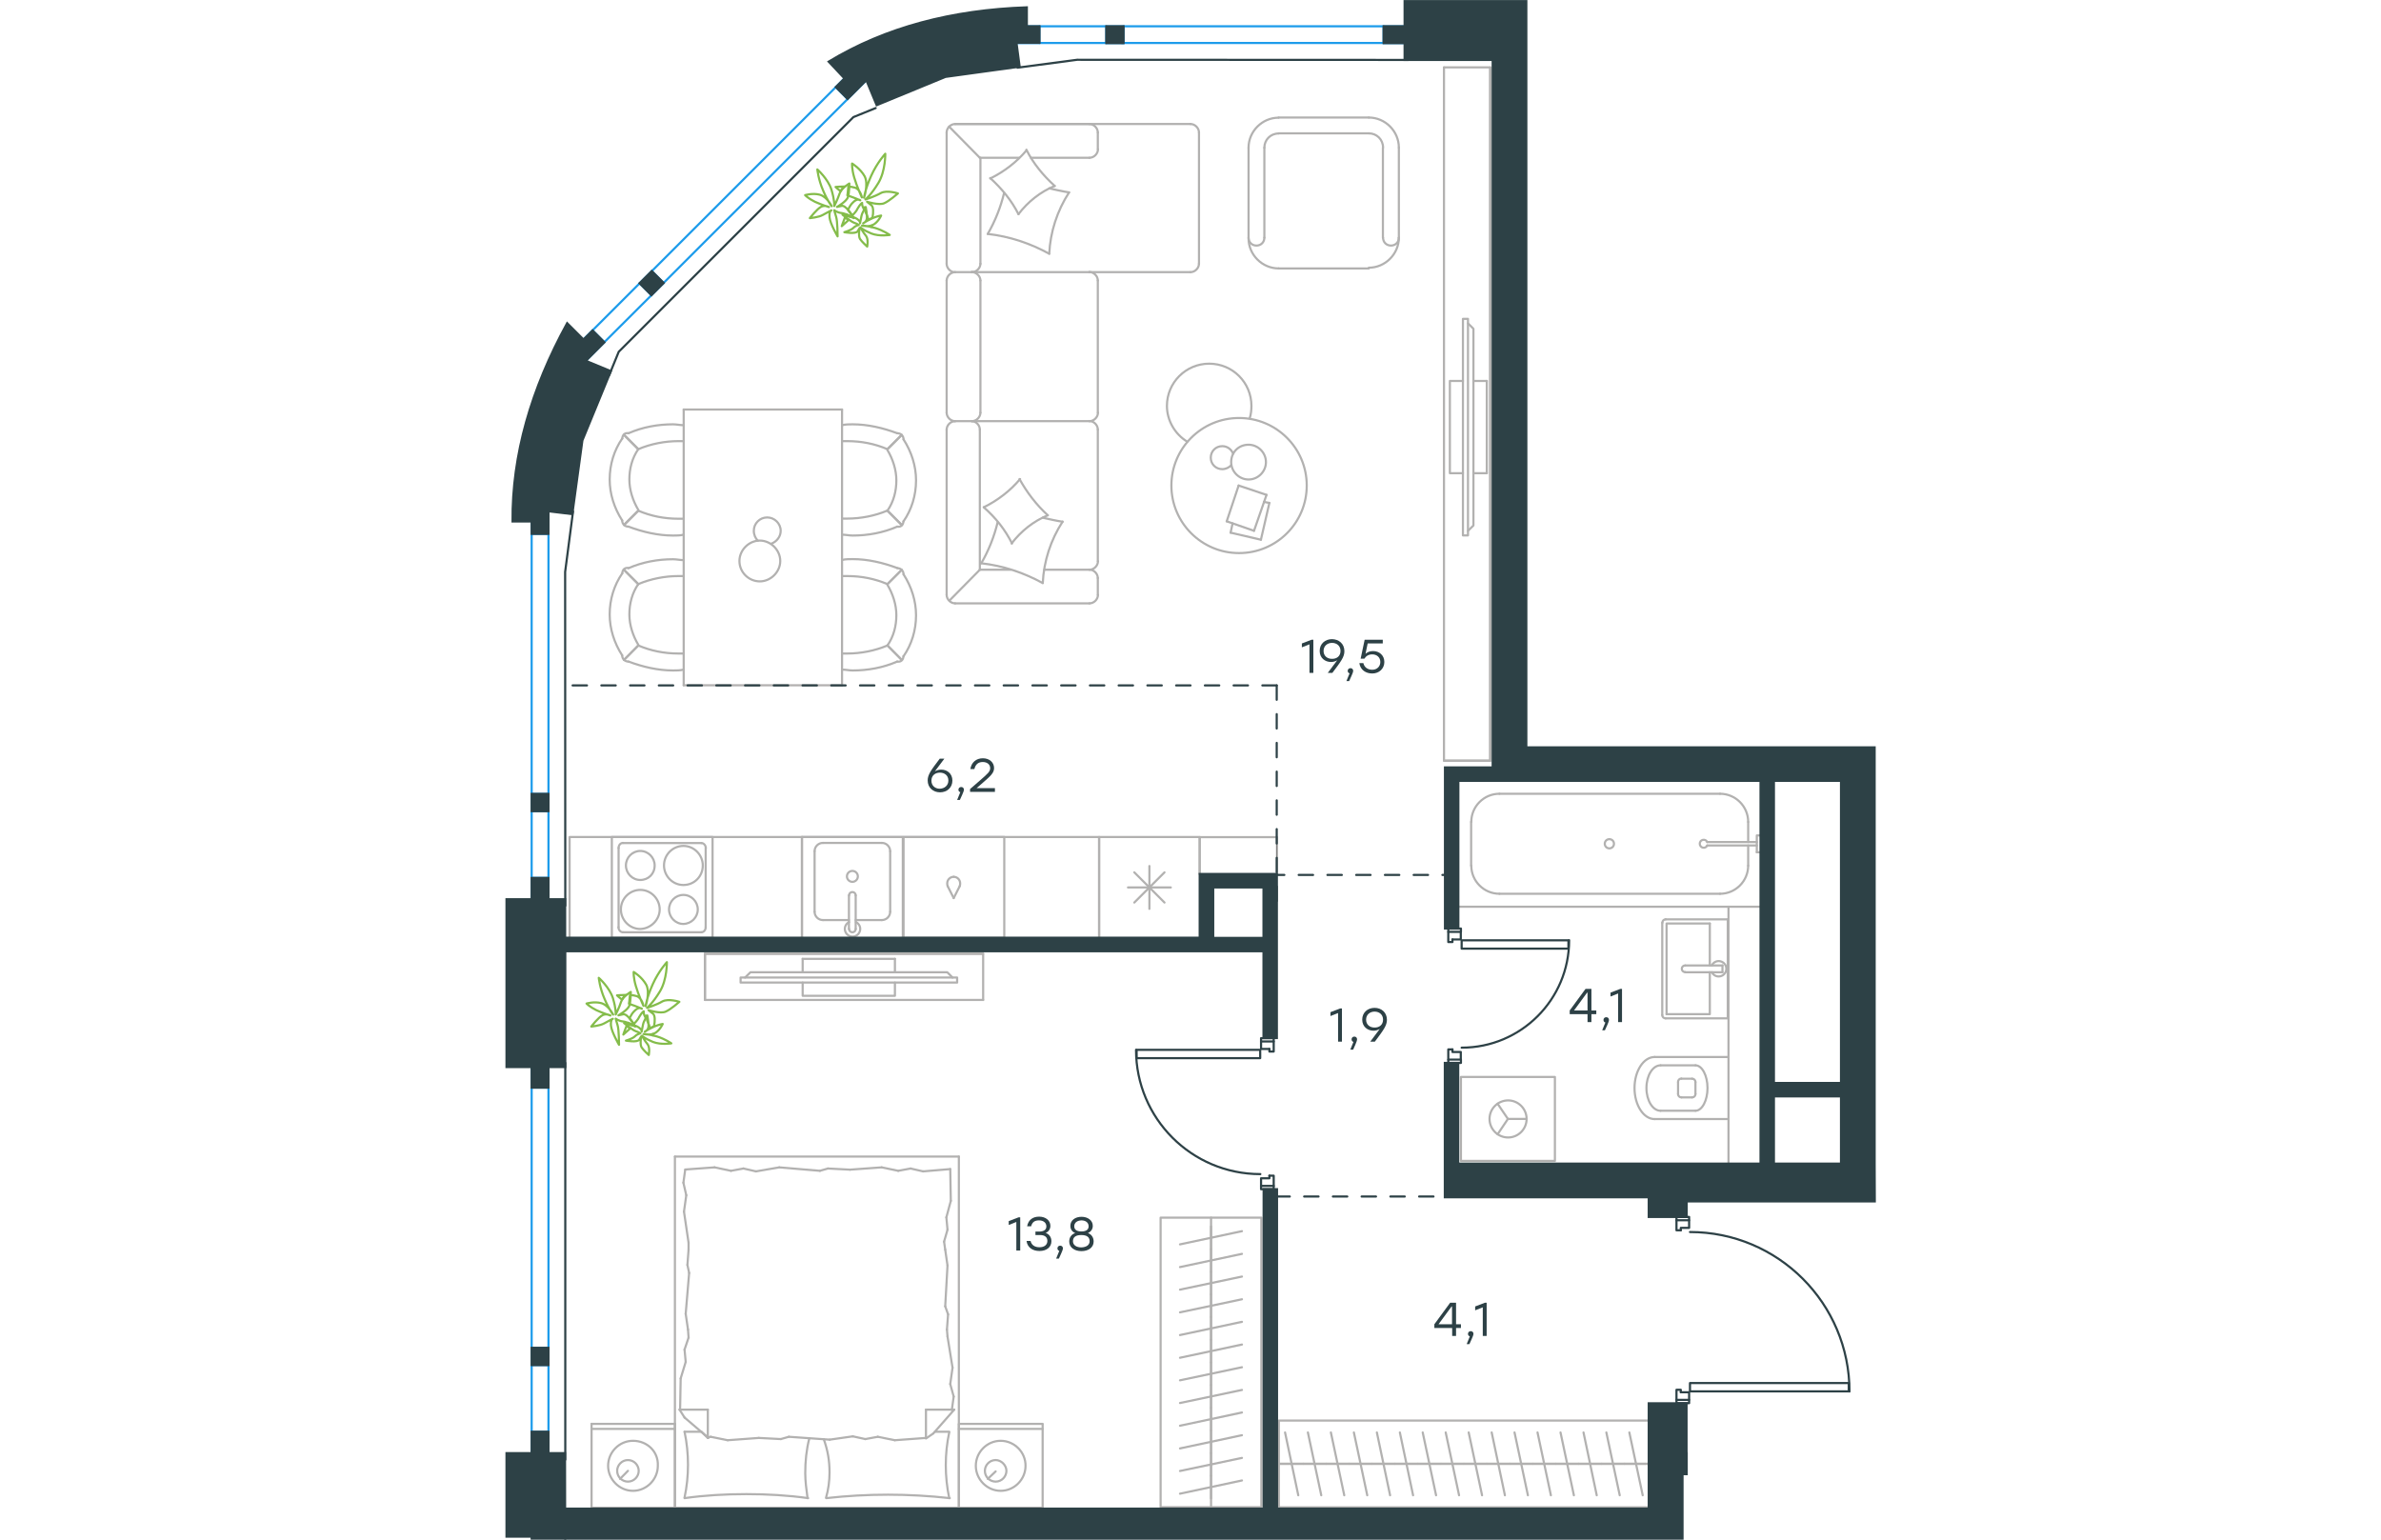 <?xml version="1.0" encoding="utf-8"?>
<!-- Generator: Adobe Illustrator 26.5.0, SVG Export Plug-In . SVG Version: 6.00 Build 0)  -->
<svg version="1.1" id="Слой_1" xmlns="http://www.w3.org/2000/svg" xmlns:xlink="http://www.w3.org/1999/xlink" x="0px" y="0px"
	 viewBox="0 0 953.6 1071.5" style="enable-background:new 0 0 953.6 1071.5;" xml:space="preserve" width="883" height="571">
<style type="text/css">
	.st0{fill:none;stroke:#B2B1B0;stroke-width:1.5;stroke-linecap:round;stroke-linejoin:round;stroke-miterlimit:22.926;}
	.st1{fill:none;stroke:#1F1E1D;stroke-width:0.216;stroke-linecap:round;stroke-linejoin:round;stroke-miterlimit:22.926;}
	.st2{fill:none;stroke:#2D4146;stroke-width:1.5;stroke-linecap:round;stroke-linejoin:round;stroke-miterlimit:22.926;}
	.st3{fill:none;stroke:#1D9CEB;stroke-width:1.5;stroke-linecap:round;stroke-linejoin:round;stroke-miterlimit:22.926;}
	.st4{fill:none;stroke:#2D4146;stroke-width:1.5;stroke-linecap:round;stroke-linejoin:round;stroke-miterlimit:10;}
	.st5{fill:none;stroke:#1D9CEB;stroke-width:1.5;stroke-linecap:round;stroke-linejoin:round;stroke-miterlimit:22.925;}
	.st6{fill-rule:evenodd;clip-rule:evenodd;fill:#2D4146;stroke:#2D4146;stroke-width:1.5;stroke-miterlimit:10;}
	.st7{fill-rule:evenodd;clip-rule:evenodd;fill:#2D4146;stroke:#2D4146;stroke-width:1.5;stroke-miterlimit:10;}
	.st8{enable-background:new    ;}
	.st9{fill:#2D4146;}
	
		.st10{fill:none;stroke:#2D4146;stroke-width:1.5;stroke-linecap:round;stroke-linejoin:round;stroke-miterlimit:22.926;stroke-dasharray:10;}
	.st11{fill:none;stroke:#84BC4A;stroke-width:1.5;stroke-linecap:round;stroke-linejoin:round;stroke-miterlimit:22.926;}
</style>
<line class="st0" x1="864.9" y1="572" x2="864.9" y2="586"/>
<path class="st0" d="M836.4,586c-0.5-1.2-1.8-1.8-3.1-1.5s-2.1,1.4-2.1,2.7s0.9,2.4,2.1,2.7c1.3,0.3,2.5-0.3,3.1-1.5"/>
<line class="st0" x1="870.9" y1="586" x2="836.4" y2="586"/>
<line class="st0" x1="870.9" y1="588.4" x2="836.4" y2="588.4"/>
<line class="st0" x1="870.9" y1="593.1" x2="873.4" y2="593.1"/>
<polyline class="st0" points="870.9,593.1 870.9,581.4 873.4,581.4 "/>
<path class="st0" d="M771.5,587.2c0-1.8-1.4-3.2-3.2-3.2s-3.2,1.4-3.2,3.2s1.4,3.2,3.2,3.2S771.5,589,771.5,587.2"/>
<path class="st0" d="M864.9,572c0-10.8-8.8-19.6-19.6-19.6"/>
<path class="st0" d="M845.3,622c10.8,0,19.6-8.8,19.6-19.6"/>
<path class="st0" d="M691.8,552.4c-10.8,0-19.6,8.8-19.6,19.6"/>
<path class="st0" d="M672.2,602.4c0,10.8,8.8,19.6,19.6,19.6"/>
<line class="st0" x1="864.9" y1="602.4" x2="864.9" y2="588.4"/>
<line class="st0" x1="845.3" y1="552.4" x2="691.8" y2="552.4"/>
<line class="st0" x1="672.1" y1="572" x2="672.1" y2="602.4"/>
<line class="st0" x1="691.8" y1="622" x2="845.3" y2="622"/>
<line class="st0" x1="663.1" y1="631" x2="873.4" y2="631"/>
<line class="st0" x1="847" y1="671.9" x2="847" y2="676.6"/>
<line class="st0" x1="838.2" y1="671.9" x2="838.2" y2="642.7"/>
<polyline class="st0" points="838.2,676.6 838.2,705.8 808.1,705.8 "/>
<polyline class="st0" points="808.1,705.8 808.1,642.7 838.2,642.7 "/>
<path class="st0" d="M807.5,639.8c-1.3,0-2.3,1-2.3,2.3"/>
<path class="st0" d="M805.1,706.4c0,1.3,1,2.3,2.3,2.3"/>
<path class="st0" d="M821,671.9c-1.3,0-2.3,1-2.3,2.3s1,2.3,2.3,2.3"/>
<line class="st0" x1="847" y1="671.9" x2="821" y2="671.9"/>
<line class="st0" x1="847" y1="676.6" x2="821" y2="676.6"/>
<path class="st0" d="M839.6,676.6c1.1,2.2,3.6,3.4,6,2.8c2.4-0.6,4.1-2.7,4.1-5.2s-1.7-4.6-4.1-5.2c-2.4-0.6-4.9,0.6-6,2.8"/>
<line class="st0" x1="850.7" y1="639.8" x2="807.4" y2="639.8"/>
<line class="st0" x1="805.1" y1="642.1" x2="805.1" y2="706.4"/>
<polyline class="st0" points="807.4,708.7 850.7,708.7 850.7,639.8 "/>
<polyline class="st0" points="690.5,768.1 697.7,778.7 690.5,789.4 "/>
<line class="st0" x1="697.7" y1="778.7" x2="710.6" y2="778.7"/>
<path class="st0" d="M684.9,778.7c0,7.1,5.8,12.9,12.9,12.9c7.1,0,12.9-5.8,12.9-12.9c0-7.1-5.8-12.9-12.9-12.9
	C690.6,765.9,684.9,771.6,684.9,778.7"/>
<rect x="665" y="749.5" class="st0" width="65.4" height="58.4"/>
<polyline class="st0" points="413.2,582.5 413.2,652.6 413.2,582.5 44.7,582.5 44.7,652.6 "/>
<line class="st0" x1="683" y1="329.3" x2="673.7" y2="329.3"/>
<line class="st0" x1="683" y1="265.1" x2="673.7" y2="265.1"/>
<polyline class="st0" points="669.9,225 673.7,228.8 673.7,365.7 669.9,369.4 "/>
<rect x="666.4" y="221.9" class="st0" width="3.5" height="150.7"/>
<polyline class="st0" points="666.4,265.1 657.3,265.1 657.3,329.3 666.4,329.3 "/>
<line class="st0" x1="683" y1="329.3" x2="683" y2="265.1"/>
<polyline class="st0" points="685.4,46.9 685.4,529.4 653.2,529.4 653.2,46.9 "/>
<line class="st0" x1="685.4" y1="529.4" x2="653.2" y2="529.4"/>
<polyline class="st0" points="653.2,46.9 685.4,46.9 685.4,529.4 "/>
<line class="st0" x1="799.8" y1="778.8" x2="851.2" y2="778.8"/>
<path class="st0" d="M816.1,761.4c0,1.3,1,2.3,2.3,2.3"/>
<path class="st0" d="M818.4,750.6c-1.3,0-2.3,1-2.3,2.3"/>
<path class="st0" d="M825.9,763.7c1.3,0,2.3-1,2.3-2.3"/>
<path class="st0" d="M828.2,753c0-1.3-1-2.3-2.3-2.3"/>
<line class="st0" x1="825.9" y1="763.7" x2="818.4" y2="763.7"/>
<line class="st0" x1="816.1" y1="761.4" x2="816.1" y2="753"/>
<line class="st0" x1="818.4" y1="750.7" x2="825.9" y2="750.7"/>
<line class="st0" x1="828.2" y1="753" x2="828.2" y2="761.4"/>
<path class="st0" d="M828.2,773c4.6,0,8.4-7.1,8.4-15.8s-3.8-15.8-8.4-15.8"/>
<line class="st0" x1="803.9" y1="773" x2="828.2" y2="773"/>
<path class="st0" d="M803.9,741.4c-5.4,0-9.8,7.1-9.8,15.8s4.4,15.8,9.8,15.8"/>
<line class="st0" x1="803.9" y1="741.4" x2="828.2" y2="741.4"/>
<path class="st0" d="M799.8,735.6c-7.7,0-14,9.7-14,21.6c0,11.9,6.3,21.6,14,21.6"/>
<line class="st0" x1="799.8" y1="735.6" x2="851.2" y2="735.6"/>
<line class="st0" x1="491.1" y1="1042.8" x2="491.1" y2="1027"/>
<line class="st0" x1="512.6" y1="1030.3" x2="469.5" y2="1039.5"/>
<line class="st0" x1="491.1" y1="1027" x2="491.1" y2="1011.3"/>
<line class="st0" x1="512.6" y1="1014.6" x2="469.5" y2="1023.7"/>
<line class="st0" x1="491.1" y1="1011.3" x2="491.1" y2="995.5"/>
<line class="st0" x1="512.6" y1="998.8" x2="469.5" y2="1008"/>
<line class="st0" x1="491.1" y1="995.5" x2="491.1" y2="979.7"/>
<line class="st0" x1="512.6" y1="983" x2="469.5" y2="992.2"/>
<line class="st0" x1="491.1" y1="979.7" x2="491.1" y2="963.9"/>
<line class="st0" x1="512.6" y1="967.3" x2="469.5" y2="976.4"/>
<line class="st0" x1="491.1" y1="963.9" x2="491.1" y2="948.2"/>
<line class="st0" x1="512.6" y1="951.5" x2="469.5" y2="960.6"/>
<line class="st0" x1="491.1" y1="1048.9" x2="491.1" y2="847.4"/>
<line class="st0" x1="491.1" y1="948.2" x2="491.1" y2="932.4"/>
<line class="st0" x1="512.6" y1="935.7" x2="469.5" y2="944.9"/>
<line class="st0" x1="491.1" y1="932.4" x2="491.1" y2="916.6"/>
<line class="st0" x1="512.6" y1="919.9" x2="469.5" y2="929.1"/>
<line class="st0" x1="491.1" y1="916.6" x2="491.1" y2="900.8"/>
<line class="st0" x1="512.6" y1="904.2" x2="469.5" y2="913.3"/>
<line class="st0" x1="491.1" y1="900.8" x2="491.1" y2="885.1"/>
<line class="st0" x1="512.6" y1="888.4" x2="469.5" y2="897.5"/>
<line class="st0" x1="491.1" y1="885.1" x2="491.1" y2="869.3"/>
<line class="st0" x1="512.6" y1="872.6" x2="469.5" y2="881.8"/>
<line class="st0" x1="491.1" y1="869.3" x2="491.1" y2="853.5"/>
<line class="st0" x1="512.6" y1="856.8" x2="469.5" y2="866"/>
<rect x="456" y="847.4" class="st0" width="70.1" height="201.5"/>
<line class="st0" x1="539.2" y1="1018.7" x2="555.2" y2="1018.7"/>
<line class="st0" x1="551.8" y1="1040.6" x2="542.6" y2="996.9"/>
<line class="st0" x1="555.2" y1="1018.7" x2="571.2" y2="1018.7"/>
<line class="st0" x1="567.8" y1="1040.6" x2="558.5" y2="996.9"/>
<line class="st0" x1="571.2" y1="1018.7" x2="587.1" y2="1018.7"/>
<line class="st0" x1="583.8" y1="1040.6" x2="574.5" y2="996.9"/>
<line class="st0" x1="587.1" y1="1018.7" x2="603.1" y2="1018.7"/>
<line class="st0" x1="599.8" y1="1040.6" x2="590.5" y2="996.9"/>
<line class="st0" x1="603.1" y1="1018.7" x2="619.1" y2="1018.7"/>
<line class="st0" x1="615.7" y1="1040.6" x2="606.5" y2="996.9"/>
<line class="st0" x1="619.1" y1="1018.7" x2="635.1" y2="1018.7"/>
<line class="st0" x1="631.7" y1="1040.6" x2="622.5" y2="996.9"/>
<line class="st0" x1="635.1" y1="1018.7" x2="651.1" y2="1018.7"/>
<line class="st0" x1="647.7" y1="1040.6" x2="638.4" y2="996.9"/>
<line class="st0" x1="651.1" y1="1018.7" x2="667" y2="1018.7"/>
<line class="st0" x1="663.7" y1="1040.6" x2="654.4" y2="996.9"/>
<line class="st0" x1="667" y1="1018.7" x2="683" y2="1018.7"/>
<line class="st0" x1="679.7" y1="1040.6" x2="670.4" y2="996.9"/>
<line class="st0" x1="683" y1="1018.7" x2="699" y2="1018.7"/>
<line class="st0" x1="695.6" y1="1040.6" x2="686.4" y2="996.9"/>
<line class="st0" x1="538.3" y1="1018.7" x2="795.7" y2="1018.7"/>
<line class="st0" x1="699" y1="1018.7" x2="715" y2="1018.7"/>
<line class="st0" x1="711.6" y1="1040.6" x2="702.3" y2="996.9"/>
<line class="st0" x1="715" y1="1018.7" x2="731" y2="1018.7"/>
<line class="st0" x1="727.6" y1="1040.6" x2="718.3" y2="996.9"/>
<line class="st0" x1="731" y1="1018.7" x2="746.9" y2="1018.7"/>
<line class="st0" x1="743.6" y1="1040.6" x2="734.3" y2="996.9"/>
<line class="st0" x1="746.9" y1="1018.7" x2="762.9" y2="1018.7"/>
<line class="st0" x1="759.5" y1="1040.6" x2="750.3" y2="996.9"/>
<line class="st0" x1="762.9" y1="1018.7" x2="778.9" y2="1018.7"/>
<line class="st0" x1="775.5" y1="1040.6" x2="766.2" y2="996.9"/>
<line class="st0" x1="778.9" y1="1018.7" x2="794.9" y2="1018.7"/>
<line class="st0" x1="791.5" y1="1040.6" x2="782.2" y2="996.9"/>
<rect x="538.3" y="988.6" class="st0" width="257.4" height="60.4"/>
<polyline class="st0" points="537,582.6 483.2,582.6 483.2,608.3 483.2,582.6 537,582.6 537,608.3 "/>
<line class="st0" x1="458.7" y1="607.1" x2="437.7" y2="628.1"/>
<line class="st0" x1="437.7" y1="607.1" x2="458.7" y2="628.1"/>
<line class="st0" x1="463.1" y1="617.6" x2="433.3" y2="617.6"/>
<line class="st0" x1="448.2" y1="602.7" x2="448.2" y2="632.5"/>
<polyline class="st0" points="413.2,652.6 413.2,582.5 483.2,582.5 483.2,608.3 "/>
<line class="st0" x1="851.2" y1="809.8" x2="851.2" y2="631"/>
<line class="st0" x1="206.9" y1="667.3" x2="206.9" y2="676.6"/>
<line class="st0" x1="271.1" y1="667.3" x2="271.1" y2="676.6"/>
<polyline class="st0" points="311.2,680.3 307.5,676.6 170.6,676.6 166.8,680.3 "/>
<rect x="163.7" y="680.3" class="st0" width="150.7" height="3.5"/>
<polyline class="st0" points="271.1,683.8 271.1,693 206.9,693 206.9,683.8 "/>
<line class="st0" x1="206.9" y1="667.3" x2="271.1" y2="667.3"/>
<polyline class="st0" points="332.5,663.7 138.9,663.7 138.9,695.9 332.5,695.9 "/>
<line class="st0" x1="138.9" y1="663.7" x2="138.9" y2="695.9"/>
<polyline class="st0" points="332.5,695.9 332.5,663.7 138.9,663.7 "/>
<g>
	<rect x="277.1" y="582.5" class="st0" width="70.1" height="70.2"/>
	<line class="st0" x1="312" y1="625" x2="316.2" y2="616.7"/>
	<line class="st0" x1="307.8" y1="616.7" x2="312" y2="625"/>
	<path class="st0" d="M307.8,616.7c-0.3-0.7-0.3-1.4-0.3-2c0-2.4,2-4.5,4.5-4.5"/>
	<path class="st0" d="M316.2,616.7c0.3-0.7,0.3-1.4,0.3-2c0-2.4-2-4.5-4.5-4.5"/>
</g>
<line class="st0" x1="221" y1="640.3" x2="239.1" y2="640.3"/>
<path class="st0" d="M237.7,609.9c0,2.1,1.7,3.8,3.8,3.8s3.8-1.7,3.8-3.8s-1.7-3.8-3.8-3.8S237.7,607.8,237.7,609.9"/>
<path class="st0" d="M243.8,623.1c0-1.3-1-2.3-2.3-2.3s-2.3,1-2.3,2.3"/>
<line class="st0" x1="239.1" y1="646.5" x2="239.1" y2="623.1"/>
<path class="st0" d="M239.2,646.5c0,1.3,1,2.3,2.3,2.3s2.3-1,2.3-2.3"/>
<line class="st0" x1="243.8" y1="646.5" x2="243.8" y2="623.1"/>
<path class="st0" d="M239.2,641.7c-2.2,1.1-3.4,3.6-2.8,6s2.7,4.1,5.2,4.1s4.6-1.7,5.2-4.1c0.6-2.4-0.6-4.9-2.8-6"/>
<path class="st0" d="M215.2,634.5c0,3.2,2.6,5.8,5.8,5.8"/>
<path class="st0" d="M262,640.3c3.2,0,5.8-2.6,5.8-5.8"/>
<path class="st0" d="M221,586.6c-3.2,0-5.8,2.6-5.8,5.8"/>
<path class="st0" d="M267.8,592.4c0-3.2-2.6-5.8-5.8-5.8"/>
<line class="st0" x1="215.2" y1="634.5" x2="215.2" y2="592.4"/>
<line class="st0" x1="221" y1="586.6" x2="262" y2="586.6"/>
<line class="st0" x1="267.8" y1="592.4" x2="267.8" y2="634.5"/>
<line class="st0" x1="262" y1="640.3" x2="243.8" y2="640.3"/>
<polyline class="st0" points="206.4,652.6 206.4,582.5 276.6,582.5 276.6,652.6 "/>
<line class="st0" x1="206.4" y1="652.6" x2="206.4" y2="582.5"/>
<g>
	<path class="st0" d="M103.9,602.3c0-5.5-4.5-10.1-10-10.1s-10,4.5-10,10.1c0,5.5,4.5,10.1,10,10.1
		C99.5,612.4,103.9,608.2,103.9,602.3z"/>
	<path class="st0" d="M107.4,632.9c0-7.2-5.9-13.6-13.5-13.6c-7.2,0-13.5,5.9-13.5,13.6c0,7.2,5.9,13.6,13.5,13.6
		C101.2,646.3,107.4,640.1,107.4,632.9z"/>
	<path class="st0" d="M133.9,632.9c0-5.5-4.5-10.1-10-10.1s-10,4.5-10,10.1c0,5.5,4.5,10.1,10,10.1
		C129.4,642.9,133.9,638.4,133.9,632.9z"/>
	<path class="st0" d="M137.4,602.3c0-7.2-5.9-13.6-13.5-13.6c-7.2,0-13.5,5.9-13.5,13.6c0,7.2,5.9,13.6,13.5,13.6
		C131.5,615.9,137.4,609.9,137.4,602.3z"/>
	<line class="st0" x1="78.8" y1="645.3" x2="78.8" y2="590.1"/>
	<line class="st0" x1="136.4" y1="648.8" x2="81.8" y2="648.8"/>
	<line class="st0" x1="139.4" y1="590.1" x2="139.4" y2="645.3"/>
	<line class="st0" x1="81.8" y1="586.7" x2="136.4" y2="586.7"/>
	<path class="st0" d="M139.4,645.3L139.4,645.3c0,2-1.4,3.5-3.1,3.5"/>
	<path class="st0" d="M78.8,590.1L78.8,590.1c0-2,1.4-3.5,3.1-3.5"/>
	<path class="st0" d="M81.8,648.8L81.8,648.8c-1.7,0-3.1-1.7-3.1-3.5"/>
	<path class="st0" d="M136.4,586.7L136.4,586.7c1.7,0,3.1,1.7,3.1,3.5"/>
	<rect x="74.1" y="582.5" class="st0" width="70.1" height="70.2"/>
</g>
<g>
	<line class="st0" x1="118" y1="1049.3" x2="60" y2="1049.3"/>
	<line class="st0" x1="60" y1="990.9" x2="118" y2="990.9"/>
	<line class="st0" x1="118" y1="990.9" x2="118" y2="1049.3"/>
	<line class="st0" x1="60" y1="1049.3" x2="60" y2="990.9"/>
	<line class="st0" x1="85.3" y1="1023.6" x2="79.8" y2="1029.2"/>
	<line class="st0" x1="60" y1="994.4" x2="118" y2="994.4"/>
	<path class="st0" d="M88.8,1002.7c-9.5,0-17.3,7.9-17.3,17.4c0,9.5,7.9,17.4,17.3,17.4c9.5,0,17.3-7.9,17.3-17.4
		C106.6,1010.2,98.7,1002.7,88.8,1002.7z"/>
	<path class="st0" d="M85.3,1016.1c-4.3,0-7.5,3.6-7.5,7.5c0,4.3,3.5,7.5,7.5,7.5c4.3,0,7.5-3.6,7.5-7.5
		C92.8,1019.7,89.6,1016.1,85.3,1016.1z"/>
	<line class="st0" x1="315.6" y1="1049.3" x2="118" y2="1049.3"/>
	<line class="st0" x1="298.9" y1="996.4" x2="308.9" y2="996.4"/>
	<line class="st0" x1="140.9" y1="1000.7" x2="140.9" y2="981"/>
	<line class="st0" x1="136.5" y1="996.4" x2="140.9" y2="1000.7"/>
	<line class="st0" x1="315.6" y1="804.9" x2="315.6" y2="1049.3"/>
	<line class="st0" x1="121.2" y1="981" x2="140.9" y2="981"/>
	<line class="st0" x1="118" y1="1049.3" x2="118" y2="804.9"/>
	<line class="st0" x1="312.4" y1="981" x2="297.8" y2="997.6"/>
	<line class="st0" x1="297.8" y1="997.6" x2="292.7" y2="1001.1"/>
	<line class="st0" x1="124.7" y1="996.4" x2="136.2" y2="996.4"/>
	<line class="st0" x1="292.7" y1="1000.7" x2="292.7" y2="981"/>
	<line class="st0" x1="141.3" y1="1000.7" x2="124.7" y2="986.5"/>
	<line class="st0" x1="124.7" y1="986.5" x2="121.2" y2="981"/>
	<line class="st0" x1="312.4" y1="981" x2="292.7" y2="981"/>
	<line class="st0" x1="224.5" y1="813.2" x2="239.8" y2="814"/>
	<line class="st0" x1="174.4" y1="815.2" x2="190.6" y2="812.4"/>
	<line class="st0" x1="157" y1="814.8" x2="165.7" y2="813.2"/>
	<line class="st0" x1="165.7" y1="813.2" x2="174.4" y2="815.2"/>
	<line class="st0" x1="218.9" y1="814.8" x2="224.5" y2="813.2"/>
	<line class="st0" x1="190.6" y1="812.4" x2="218.9" y2="814.8"/>
	<line class="st0" x1="125.1" y1="813.9" x2="145.6" y2="812.4"/>
	<line class="st0" x1="145.6" y1="812.4" x2="157" y2="814.8"/>
	<line class="st0" x1="290.7" y1="815.2" x2="309.6" y2="813.6"/>
	<line class="st0" x1="273.4" y1="814.8" x2="282" y2="813.2"/>
	<line class="st0" x1="282" y1="813.2" x2="290.7" y2="815.2"/>
	<line class="st0" x1="239.8" y1="814" x2="261.9" y2="812.4"/>
	<line class="st0" x1="261.9" y1="812.4" x2="273.4" y2="814.8"/>
	<line class="st0" x1="315.6" y1="804.9" x2="118" y2="804.9"/>
	<path class="st0" d="M223.3,1042.6c14.2-1.6,28.4-2.4,43-2.4c14.2,0,28.8,0.8,43,2.4"/>
	<path class="st0" d="M221.6,1001.6c2.8,7.9,4,14.9,4,23.2c0,5.9-0.8,11.8-2.4,17.4"/>
	<path class="st0" d="M308.9,1042.6c-1.6-7.5-2.4-15.4-2.4-22.9c0-7.9,0.8-15.4,2.4-22.9"/>
	<path class="st0" d="M210.3,1042.6c-0.8-5.9-1.6-11.8-1.6-17.4c0-8.3,0.8-16.2,2.8-24.1"/>
	<line class="st0" x1="127.5" y1="930.9" x2="127.1" y2="925.3"/>
	<line class="st0" x1="125.5" y1="947.8" x2="124.7" y2="939.2"/>
	<line class="st0" x1="124.7" y1="939.2" x2="127.5" y2="930.9"/>
	<line class="st0" x1="121.6" y1="981" x2="122" y2="959.3"/>
	<line class="st0" x1="122" y1="959.3" x2="125.5" y2="947.8"/>
	<line class="st0" x1="126.7" y1="880.3" x2="127.5" y2="869.7"/>
	<line class="st0" x1="127.1" y1="925.3" x2="125.5" y2="914.3"/>
	<line class="st0" x1="127.9" y1="885.9" x2="126.7" y2="880.3"/>
	<line class="st0" x1="125.5" y1="914.3" x2="127.9" y2="885.9"/>
	<line class="st0" x1="127.5" y1="869.7" x2="127.5" y2="864.9"/>
	<line class="st0" x1="125.9" y1="831.8" x2="123.9" y2="823.1"/>
	<line class="st0" x1="123.9" y1="823.1" x2="125.1" y2="814.4"/>
	<line class="st0" x1="127.5" y1="864.9" x2="124.3" y2="843.2"/>
	<line class="st0" x1="124.3" y1="843.2" x2="125.9" y2="831.8"/>
	<line class="st0" x1="305.3" y1="864.1" x2="306.1" y2="869.7"/>
	<line class="st0" x1="306.9" y1="847.2" x2="307.7" y2="855.8"/>
	<line class="st0" x1="307.7" y1="855.8" x2="305.3" y2="864.1"/>
	<line class="st0" x1="309.6" y1="813.6" x2="310" y2="835.7"/>
	<line class="st0" x1="310" y1="835.7" x2="306.9" y2="847.2"/>
	<line class="st0" x1="308.1" y1="914.7" x2="307.3" y2="925.3"/>
	<line class="st0" x1="306.1" y1="869.7" x2="307.7" y2="880.7"/>
	<line class="st0" x1="306.1" y1="909.1" x2="308.1" y2="914.7"/>
	<line class="st0" x1="307.7" y1="880.7" x2="306.1" y2="909.1"/>
	<line class="st0" x1="307.3" y1="925.3" x2="307.7" y2="930.1"/>
	<line class="st0" x1="310.8" y1="980.6" x2="310.8" y2="981.4"/>
	<line class="st0" x1="309.6" y1="963.2" x2="312" y2="971.9"/>
	<line class="st0" x1="312" y1="971.9" x2="310.8" y2="980.6"/>
	<line class="st0" x1="307.7" y1="930.1" x2="311.2" y2="951.8"/>
	<line class="st0" x1="311.2" y1="951.8" x2="309.6" y2="963.2"/>
	<path class="st0" d="M124.7,1042.6c14.2-2,28.4-2.8,43-2.8c14.2,0,28.8,0.8,43,2.8"/>
	<path class="st0" d="M124.7,996.4c1.6,7.5,2.4,15.4,2.4,22.9c0,7.9-0.8,15.4-2.4,22.9"/>
	<line class="st0" x1="191.7" y1="1001.5" x2="176.4" y2="1000.7"/>
	<line class="st0" x1="241.8" y1="999.6" x2="225.7" y2="1001.9"/>
	<line class="st0" x1="259.2" y1="999.9" x2="250.5" y2="1001.5"/>
	<line class="st0" x1="250.5" y1="1001.5" x2="241.8" y2="999.6"/>
	<line class="st0" x1="197.3" y1="999.9" x2="191.7" y2="1001.5"/>
	<line class="st0" x1="225.7" y1="1001.9" x2="197.3" y2="999.9"/>
	<line class="st0" x1="292.7" y1="1000.7" x2="271" y2="1002.3"/>
	<line class="st0" x1="271" y1="1002.3" x2="259.2" y2="999.9"/>
	<line class="st0" x1="142.9" y1="999.9" x2="140.9" y2="1000.3"/>
	<line class="st0" x1="176.4" y1="1000.7" x2="154.7" y2="1002.3"/>
	<line class="st0" x1="154.7" y1="1002.3" x2="142.9" y2="999.9"/>
	<line class="st0" x1="373.9" y1="1049.3" x2="315.6" y2="1049.3"/>
	<line class="st0" x1="315.6" y1="990.9" x2="373.9" y2="990.9"/>
	<line class="st0" x1="373.9" y1="991.3" x2="373.9" y2="1049.3"/>
	<line class="st0" x1="315.6" y1="1049.3" x2="315.6" y2="991.3"/>
	<line class="st0" x1="341.2" y1="1024" x2="335.7" y2="1029.2"/>
	<line class="st0" x1="315.6" y1="994.4" x2="373.9" y2="994.4"/>
	<path class="st0" d="M344.7,1002.7c-9.5,0-17.3,7.9-17.3,17.4c0,9.5,7.9,17.4,17.3,17.4c9.5,0,17.3-7.9,17.3-17.4
		C362.1,1010.6,354.2,1002.7,344.7,1002.7z"/>
	<path class="st0" d="M341.2,1016.1c-4.3,0-7.5,3.6-7.5,7.5c0,4.3,3.5,7.5,7.5,7.5c4.3,0,7.5-3.6,7.5-7.5
		C348.7,1019.7,345.1,1016.1,341.2,1016.1z"/>
</g>
<g>
	<line class="st0" x1="313" y1="419.9" x2="406.5" y2="419.9"/>
	<line class="st0" x1="412.3" y1="287.2" x2="412.3" y2="195.2"/>
	<line class="st0" x1="406.5" y1="189.4" x2="476.8" y2="189.4"/>
	<line class="st0" x1="482.7" y1="183.6" x2="482.7" y2="92.2"/>
	<line class="st0" x1="476.8" y1="86.3" x2="313" y2="86.3"/>
	<line class="st0" x1="307.1" y1="92.2" x2="307.1" y2="183.6"/>
	<line class="st0" x1="412.3" y1="414" x2="412.3" y2="402.3"/>
	<line class="st0" x1="406.5" y1="396.5" x2="375" y2="396.5"/>
	<line class="st0" x1="330.2" y1="396.5" x2="330.2" y2="298.9"/>
	<line class="st0" x1="330.2" y1="109.8" x2="357.5" y2="109.8"/>
	<line class="st0" x1="412.3" y1="103.9" x2="412.3" y2="92.2"/>
	<line class="st0" x1="406.5" y1="86.3" x2="313" y2="86.3"/>
	<line class="st0" x1="309.1" y1="417.9" x2="330.2" y2="396.5"/>
	<line class="st0" x1="330.2" y1="109.8" x2="308.8" y2="88.1"/>
	<line class="st0" x1="324.7" y1="293.1" x2="313" y2="293.1"/>
	<line class="st0" x1="406.5" y1="189.4" x2="324.7" y2="189.4"/>
	<line class="st0" x1="406.5" y1="293.1" x2="324.7" y2="293.1"/>
	<line class="st0" x1="324.7" y1="189.4" x2="313" y2="189.4"/>
	<line class="st0" x1="412.3" y1="390.6" x2="412.3" y2="298.9"/>
	<line class="st0" x1="307.1" y1="298.9" x2="307.1" y2="414"/>
	<line class="st0" x1="330.6" y1="287.2" x2="330.6" y2="195.2"/>
	<line class="st0" x1="307.1" y1="195.2" x2="307.1" y2="287.2"/>
	<line class="st0" x1="330.6" y1="183.6" x2="330.6" y2="109.8"/>
	<line class="st0" x1="365.7" y1="109.8" x2="406.5" y2="109.8"/>
	<line class="st0" x1="351.6" y1="396.5" x2="330.2" y2="396.5"/>
	<path class="st0" d="M307.1,414c0,3.1,2.8,5.9,5.9,5.9"/>
	<path class="st0" d="M313,86.3c-3.1,0-5.9,2.8-5.9,5.9"/>
	<path class="st0" d="M482.7,92.2c0-3.1-2.8-5.9-5.9-5.9"/>
	<path class="st0" d="M406.5,419.9c3.1,0,5.9-2.8,5.9-5.9"/>
	<path class="st0" d="M412.3,402.3c0-3.1-2.8-5.9-5.9-5.9"/>
	<path class="st0" d="M406.5,396.5c3.1,0,5.9-2.8,5.9-5.9"/>
	<path class="st0" d="M412.3,195.2c0-3.1-2.8-5.9-5.9-5.9"/>
	<path class="st0" d="M406.5,293.1c3.1,0,5.9-2.8,5.9-5.9"/>
	<path class="st0" d="M412.3,298.9c0-3.1-2.8-5.9-5.9-5.9"/>
	<path class="st0" d="M406.5,109.8c3.1,0,5.9-2.8,5.9-5.9"/>
	<path class="st0" d="M412.3,92.2c0-3.1-2.8-5.9-5.9-5.9"/>
	<path class="st0" d="M330.2,298.9c0-3.1-2.8-5.9-5.9-5.9"/>
	<path class="st0" d="M313,293.1c-3.1,0-5.9,2.8-5.9,5.9"/>
	<path class="st0" d="M324.7,293.1c3.1,0,5.9-2.8,5.9-5.9"/>
	<path class="st0" d="M307.1,287.2c0,3.1,2.8,5.9,5.9,5.9"/>
	<path class="st0" d="M330.6,195.2c0-3.1-2.9-5.9-6.2-5.9"/>
	<path class="st0" d="M313,189.4c-3.1,0-5.9,2.8-5.9,5.9"/>
	<path class="st0" d="M324.7,189.4c3.1,0,5.9-2.8,5.9-5.9"/>
	<path class="st0" d="M307.1,183.6c0,3.1,2.8,5.9,5.9,5.9"/>
	<path class="st0" d="M378.5,131.1c4.5,1,9.3,2.1,13.8,2.8"/>
	<path class="st0" d="M392.3,133.9c-8.3,12.8-13.1,27.6-13.8,42.7"/>
	<path class="st0" d="M378.5,176.6c-13.1-7.2-27.6-12.1-42.8-13.8"/>
	<path class="st0" d="M335.7,162.8c5.2-9,9-18.6,11.4-28.6"/>
	<path class="st0" d="M362.6,104.2c4.8,9.6,11.7,17.9,19.7,25.2"/>
	<path class="st0" d="M382.3,129.4c-10,4.1-18.6,11-25.2,19.6"/>
	<path class="st0" d="M357.1,149.1c-4.8-9.6-11.7-17.9-19.7-25.2"/>
	<path class="st0" d="M337.5,124.2c9.7-4.8,18.3-11.4,25.2-19.6"/>
	<path class="st0" d="M357.8,333.4c5.2,9.3,11.7,17.9,19.7,25.2"/>
	<path class="st0" d="M377.5,358.6c-10,4.1-18.6,11-25.2,19.6"/>
	<path class="st0" d="M352.6,378.2c-4.8-9.6-11.4-17.9-19.7-25.2"/>
	<path class="st0" d="M333,353c9.7-4.8,18.3-11.4,25.2-19.6"/>
	<path class="st0" d="M374,360.3c4.5,1,9.3,2.1,13.8,2.8"/>
	<path class="st0" d="M387.8,363c-8.3,12.8-13.1,27.6-13.8,42.7"/>
	<path class="st0" d="M374,405.8c-13.1-7.2-27.6-12.1-42.8-13.8"/>
	<path class="st0" d="M331.2,392c5.2-9,9-18.6,11.4-28.6"/>
	<path class="st0" d="M476.8,189.4c3.1,0,5.9-2.8,5.9-5.9"/>
</g>
<g>
	<line class="st0" x1="525.8" y1="375.6" x2="504.7" y2="370.7"/>
	<line class="st0" x1="504.7" y1="370.7" x2="506.1" y2="364.2"/>
	<line class="st0" x1="527.9" y1="349.3" x2="531.7" y2="350"/>
	<line class="st0" x1="531.7" y1="350" x2="525.8" y2="375.6"/>
	<line class="st0" x1="521" y1="369.4" x2="502" y2="362.8"/>
	<line class="st0" x1="502" y1="362.8" x2="510.3" y2="337.9"/>
	<line class="st0" x1="510.3" y1="337.9" x2="529.7" y2="344.4"/>
	<line class="st0" x1="529.7" y1="344.4" x2="521" y2="369.4"/>
	<ellipse class="st0" cx="510.6" cy="337.9" rx="47.1" ry="47"/>
	<path class="st0" d="M505.1,321.6c0,6.6,5.5,12.1,12.1,12.1c6.6,0,12.1-5.5,12.1-12.1s-5.5-12.1-12.1-12.1
		C510.3,309.5,505.1,314.7,505.1,321.6z"/>
	<path class="st0" d="M505.1,323.7c-1.4,1.7-3.8,2.8-6.2,2.8c-4.5,0-8-3.5-8-8s3.5-8,8-8c3.5,0,6.2,2.1,7.6,5.2"/>
	<path class="st0" d="M474.6,307.4c-8.7-5.2-14.2-14.9-14.2-24.9c0-16.3,13.2-29.4,29.4-29.4c16.3,0,29.4,13.1,29.4,29.4
		c0,2.9-0.3,5.8-1.2,8.6"/>
</g>
<g>
	<line class="st0" x1="621.8" y1="102.8" x2="621.8" y2="165.4"/>
	<line class="st0" x1="538.1" y1="81.8" x2="600.9" y2="81.8"/>
	<line class="st0" x1="517.2" y1="165.4" x2="517.2" y2="102.8"/>
	<line class="st0" x1="600.9" y1="186.8" x2="538.1" y2="186.8"/>
	<line class="st0" x1="600.9" y1="92.8" x2="538.1" y2="92.8"/>
	<line class="st0" x1="528.2" y1="165.4" x2="528.2" y2="102.8"/>
	<line class="st0" x1="610.7" y1="165.4" x2="610.7" y2="102.8"/>
	<path class="st0" d="M517.2,102.8c0-11.4,9.5-20.9,20.9-20.9"/>
	<path class="st0" d="M600.9,81.8c11.4,0,20.9,9.5,20.9,20.9"/>
	<path class="st0" d="M621.8,165.4c0,11.4-9.5,20.9-20.9,20.9"/>
	<path class="st0" d="M538.1,186.8c-11.4,0-20.9-9.5-20.9-20.9"/>
	<path class="st0" d="M600.9,92.8c5.5,0,9.9,4.3,9.9,9.9"/>
	<path class="st0" d="M528.2,102.8c0-5.5,4.3-9.9,9.9-9.9"/>
	<path class="st0" d="M621.8,165.4C621.8,165.8,621.8,165.8,621.8,165.4c0,3.2-2.4,5.5-5.5,5.5c-3.2,0-5.5-2.4-5.5-5.5"/>
	<path class="st0" d="M528.2,165.4C528.2,165.8,528.2,165.8,528.2,165.4c0,3.2-2.4,5.5-5.5,5.5c-3.2,0-5.5-2.4-5.5-5.5"/>
</g>
<g>
	<line class="st0" x1="234.3" y1="285" x2="234.3" y2="476.9"/>
	<line class="st0" x1="124.1" y1="476.9" x2="124.1" y2="285"/>
	<g>
		<line class="st0" x1="234.3" y1="476.9" x2="124.1" y2="476.9"/>
		<line class="st0" x1="124.1" y1="285" x2="234.3" y2="285"/>
		<path class="st0" d="M177.1,404.6c7.6,0,14.2-6.6,14.2-14.2s-6.6-14.2-14.2-14.2c-7.6,0-14.2,6.6-14.2,14.2
			C162.9,398.4,169.5,404.6,177.1,404.6z"/>
		<path class="st0" d="M175.7,376.3c-1.7-1.7-2.8-4.2-2.8-6.9c0-5.2,4.2-9.3,9.3-9.3s9.4,4.2,9.4,9.3c0,4.1-2.8,7.6-6.6,9"/>
	</g>
	<g>
		<path class="st0" d="M92.5,406.5c-4.3,6.2-6.2,13.6-6.2,21.1c0,7.4,2.5,14.9,6.2,21.1"/>
		<path class="st0" d="M124.1,389.8c-2.5,0-5-0.6-7.4-0.6c-10.5,0-21.1,1.9-31,6.2"/>
		<path class="st0" d="M85.7,460.4c9.9,3.7,20.5,6.2,31,6.2c2.5,0,5,0,7.4-0.6"/>
		<path class="st0" d="M124.1,400.9c-1.2,0-2.5,0-3.7,0c-9.3,0-19.2,1.9-27.9,5.6"/>
		<path class="st0" d="M92.5,449.2c8.7,3.7,18,5.6,27.9,5.6c1.2,0,2.5,0,3.7,0"/>
		<path class="st0" d="M81.3,399.1c-5.6,8.1-8.7,18-8.7,28.5c0,9.9,3.1,19.8,8.7,28.5"/>
		<line class="st0" x1="92.5" y1="406.5" x2="82.6" y2="396.6"/>
		<line class="st0" x1="92.5" y1="449.2" x2="82.6" y2="459.2"/>
		<line class="st0" x1="92.5" y1="406.5" x2="82.6" y2="396.6"/>
		<line class="st0" x1="92.5" y1="449.2" x2="82.6" y2="459.2"/>
		<path class="st0" d="M81.3,456.1c0,2.5,1.9,4.3,4.3,4.3"/>
		<path class="st0" d="M85.7,395.3c-2.5-0.5-4.3,1.2-4.3,3.7"/>
		<path class="st0" d="M92.5,312.6c-4.3,6.2-6.2,13.6-6.2,21.1c0,7.4,2.5,14.9,6.2,21.1"/>
		<path class="st0" d="M124.1,295.9c-2.5,0-5-0.6-7.4-0.6c-10.5,0-21.1,1.9-31,6.2"/>
		<path class="st0" d="M85.7,366.5c9.9,3.7,20.5,6.2,31,6.2c2.5,0,5,0,7.4-0.6"/>
		<path class="st0" d="M124.1,307c-1.2,0-2.5,0-3.7,0c-9.3,0-19.2,1.9-27.9,5.6"/>
		<path class="st0" d="M92.5,355.4c8.7,3.7,18,5.6,27.9,5.6c1.2,0,2.5,0,3.7,0"/>
		<path class="st0" d="M81.3,305.2c-5.6,8.1-8.7,18-8.7,28.5c0,9.9,3.1,19.8,8.7,28.5"/>
		<line class="st0" x1="92.5" y1="312.6" x2="82.6" y2="302.7"/>
		<line class="st0" x1="92.5" y1="355.4" x2="82.6" y2="365.3"/>
		<line class="st0" x1="92.5" y1="312.6" x2="82.6" y2="302.7"/>
		<line class="st0" x1="92.5" y1="355.4" x2="82.6" y2="365.3"/>
		<path class="st0" d="M81.3,362.2c0,2.5,1.9,4.3,4.3,4.3"/>
		<path class="st0" d="M85.7,301.5c-2.5-0.5-4.3,1.2-4.3,3.7"/>
	</g>
	<g>
		<path class="st0" d="M265.9,355.4c4.3-6.2,6.2-13.6,6.2-21.1c0-7.4-2.5-14.9-6.2-21.1"/>
		<path class="st0" d="M234.3,372.1c2.5,0,5,0.6,7.4,0.6c10.5,0,21.1-1.9,31-6.2"/>
		<path class="st0" d="M272.7,301.5c-9.9-3.7-20.5-6.2-31-6.2c-2.5,0-5,0-7.4,0.6"/>
		<path class="st0" d="M234.3,360.9c1.2,0,2.5,0,3.7,0c9.3,0,19.2-1.9,27.9-5.6"/>
		<path class="st0" d="M265.9,312.6c-8.7-3.7-18-5.6-27.9-5.6c-1.2,0-2.5,0-3.7,0"/>
		<path class="st0" d="M277.1,362.8c5.6-8.1,8.7-18,8.7-28.5c0-9.9-3.1-19.8-8.7-28.5"/>
		<line class="st0" x1="265.9" y1="355.4" x2="275.8" y2="365.3"/>
		<line class="st0" x1="265.9" y1="312.6" x2="275.8" y2="302.7"/>
		<line class="st0" x1="265.9" y1="355.4" x2="275.8" y2="365.3"/>
		<line class="st0" x1="265.9" y1="312.6" x2="275.8" y2="302.7"/>
		<path class="st0" d="M277.1,305.8c0-2.5-1.9-4.3-4.3-4.3"/>
		<path class="st0" d="M272.7,366.5c2.5,0.5,4.3-1.2,4.3-3.7"/>
		<path class="st0" d="M265.9,449.2c4.3-6.2,6.2-13.6,6.2-21.1c0-7.4-2.5-14.9-6.2-21.1"/>
		<path class="st0" d="M234.3,466c2.5,0,5,0.6,7.4,0.6c10.5,0,21.1-1.9,31-6.2"/>
		<path class="st0" d="M272.7,395.3c-9.9-3.7-20.5-6.2-31-6.2c-2.5,0-5,0-7.4,0.6"/>
		<path class="st0" d="M234.3,454.8c1.2,0,2.5,0,3.7,0c9.3,0,19.2-1.9,27.9-5.6"/>
		<path class="st0" d="M265.9,406.5c-8.7-3.7-18-5.6-27.9-5.6c-1.2,0-2.5,0-3.7,0"/>
		<path class="st0" d="M277.1,456.7c5.6-8.1,8.7-18,8.7-28.5c0-9.9-3.1-19.8-8.7-28.5"/>
		<line class="st0" x1="265.9" y1="449.2" x2="275.8" y2="459.2"/>
		<line class="st0" x1="265.9" y1="406.5" x2="275.8" y2="396.6"/>
		<line class="st0" x1="265.9" y1="449.2" x2="275.8" y2="459.2"/>
		<line class="st0" x1="265.9" y1="406.5" x2="275.8" y2="396.6"/>
		<path class="st0" d="M277.1,399.7c0-2.5-1.9-4.3-4.3-4.3"/>
		<path class="st0" d="M272.7,460.4c2.5,0.5,4.3-1.2,4.3-3.7"/>
	</g>
</g>
<line class="st1" x1="537" y1="581.4" x2="537" y2="608.3"/>
<rect x="525.9" y="722.5" class="st2" width="8.8" height="2.3"/>
<rect x="525.9" y="825.3" class="st2" width="8.8" height="2.3"/>
<path class="st2" d="M438.9,730.6c0,47.7,38.7,86.5,86.5,86.5"/>
<rect x="439.3" y="730.6" class="st2" width="86" height="5.8"/>
<polyline class="st2" points="531.7,818.2 531.7,820 525.9,820 525.9,825.3 "/>
<polyline class="st2" points="534.7,825.3 534.7,818.2 531.7,818.2 "/>
<polyline class="st2" points="531.7,730 531.7,731.8 534.7,731.8 534.7,724.8 "/>
<polyline class="st2" points="525.9,724.8 525.9,730 531.7,730 "/>
<rect x="815" y="974.2" class="st2" width="8.8" height="2.3"/>
<rect x="815" y="846.9" class="st2" width="8.8" height="2.3"/>
<path class="st2" d="M935.4,968.4c0-61.3-49.7-111-111-111"/>
<rect x="824.4" y="962.5" class="st2" width="110.5" height="5.8"/>
<polyline class="st2" points="818,856.2 818,854.5 823.8,854.5 823.8,849.2 "/>
<polyline class="st2" points="815,849.2 815,856.2 818,856.2 "/>
<polyline class="st2" points="818,968.9 818,967.2 815,967.2 815,974.2 "/>
<polyline class="st2" points="823.8,974.2 823.8,968.9 818,968.9 "/>
<rect x="656.2" y="646.2" class="st2" width="8.8" height="2.3"/>
<rect x="656.2" y="737.4" class="st2" width="8.8" height="2.3"/>
<path class="st2" d="M665.5,729.1c41.3,0,74.8-33.5,74.8-74.8"/>
<rect x="665.5" y="654.4" class="st2" width="74.3" height="5.8"/>
<polyline class="st2" points="656.2,737.4 656.2,730.3 659.1,730.3 "/>
<polyline class="st2" points="659.1,730.3 659.1,732.1 664.9,732.1 664.9,737.4 "/>
<polyline class="st2" points="664.9,648.6 664.9,653.8 659.1,653.8 "/>
<polyline class="st2" points="659.1,653.8 659.1,655.6 656.2,655.6 656.2,648.6 "/>
<rect x="353.6" y="18.3" class="st3" width="18" height="11.7"/>
<rect x="418.2" y="18.3" class="st3" width="12" height="11.7"/>
<rect x="611.2" y="18.3" class="st3" width="15.2" height="11.7"/>
<line class="st3" x1="611.2" y1="18.3" x2="430.1" y2="18.3"/>
<line class="st3" x1="611.2" y1="29.9" x2="429" y2="29.9"/>
<line class="st3" x1="418.2" y1="18.3" x2="371.7" y2="18.3"/>
<line class="st3" x1="371.7" y1="29.9" x2="418.2" y2="29.9"/>
<polyline class="st4" points="628.4,41.7 397.9,41.6 356.4,47.1 "/>
<rect x="18.3" y="996.4" class="st3" width="11.7" height="18.8"/>
<rect x="18.3" y="938" class="st3" width="11.7" height="12"/>
<rect x="18.3" y="741.7" class="st3" width="11.7" height="15.2"/>
<line class="st3" x1="18.3" y1="756.9" x2="18.3" y2="938"/>
<line class="st3" x1="30" y1="756.9" x2="30" y2="939.1"/>
<line class="st3" x1="18.3" y1="949.9" x2="18.3" y2="996.4"/>
<line class="st3" x1="30" y1="996.4" x2="30" y2="949.9"/>
<line class="st4" x1="41.7" y1="739.7" x2="41.7" y2="1015.8"/>
<rect x="18.3" y="610.9" class="st3" width="11.7" height="18.8"/>
<rect x="18.3" y="552.5" class="st3" width="11.7" height="12"/>
<rect x="18.3" y="353.6" class="st3" width="11.7" height="17.9"/>
<line class="st3" x1="18.3" y1="371.4" x2="18.3" y2="552.5"/>
<line class="st3" x1="30" y1="371.4" x2="30" y2="553.7"/>
<line class="st3" x1="18.3" y1="564.5" x2="18.3" y2="610.9"/>
<line class="st3" x1="30" y1="610.9" x2="30" y2="564.5"/>
<polyline class="st4" points="47.1,355.9 41.6,398 41.7,630.3 "/>
<rect x="39.7" y="238.6" transform="matrix(0.707 -0.707 0.707 0.707 -156.915 110.059)" class="st5" width="29.4" height="11.7"/>
<rect x="95.8" y="191.2" transform="matrix(0.707 -0.707 0.707 0.707 -109.506 129.689)" class="st5" width="12" height="11.7"/>
<rect x="228.8" y="46.2" transform="matrix(0.707 -0.707 0.707 0.707 35.471 189.729)" class="st5" width="36" height="11.7"/>
<line class="st3" x1="230" y1="60.6" x2="101.9" y2="188.7"/>
<line class="st3" x1="238.2" y1="68.9" x2="109.3" y2="197.7"/>
<line class="st3" x1="93.5" y1="197.1" x2="60.6" y2="230"/>
<line class="st3" x1="68.8" y1="238.2" x2="101.7" y2="205.4"/>
<polyline class="st4" points="257.7,75.2 242.2,81.5 78.9,244.8 72.2,261.2 "/>
<path class="st6" d="M41.6,625.8H30V611H18.3v14.8h-0.1v116.8h0.1v14.3H30v-14.3h11.7V662h441.6l0,0h9.3l0,0h35v60.4h9.3V662v-9.3
	v-35.1v-9.4h-53.7v9.4v35H41.6V625.8z M492.6,617.6h35v35.1h-35L492.6,617.6L492.6,617.6z"/>
<polygon class="st6" points="18.1,742.6 18.3,742.6 18.1,625.8 6.6,625.8 0.8,625.8 0.8,742.6 6.6,742.6 "/>
<path class="st6" d="M18.3,362.9v8.6H30v-15.7l16.6,2l7-51.3l19.8-48.2L56,251.1l12.9-12.9l-8.2-8.2l-6.3,6.3L43,224.9
	c-25,45.6-38.4,91.6-38,138C9.5,362.9,13.9,362.9,18.3,362.9z"/>
<rect x="418.2" y="18.3" class="st6" width="12" height="11.7"/>
<rect x="18.3" y="938" class="st6" width="11.7" height="12"/>
<rect x="18.3" y="552.5" class="st6" width="11.7" height="12"/>
<rect x="95.8" y="191.2" transform="matrix(0.707 -0.707 0.707 0.707 -109.507 129.689)" class="st7" width="12" height="11.7"/>
<path class="st6" d="M230,60.6l8.2,8.2l13-13l7.2,17.4l47.9-19.7l51.6-7.1l-2.2-16.6h16V18.3h-8.8V5.1c-52,1.8-98.3,13.8-137.9,37.8
	l11,11.7L230,60.6z M240.3,50.1L240.3,50.1l-1.5,1.7L240.3,50.1z"/>
<g class="st8">
	<path class="st9" d="M759.2,705.8h-3.4v5.5h-2.7v-5.5h-12.4v-2.6l11-15h4.1v15h3.4V705.8z M753.1,703.2v-12.4h-0.3l-9.1,12.4
		L753.1,703.2z"/>
	<path class="st9" d="M765.2,717h-1.9l2.2-5.4c-0.8-0.2-1.3-0.9-1.3-1.8c0-1.1,0.8-1.9,1.9-1.9c0.8,0,1.9,0.4,1.9,1.9
		C768,710.5,767.9,711.2,765.2,717z"/>
	<path class="st9" d="M777.1,688.2v23.1h-2.7v-19.9l-5.3,2.1v-2.7l6.8-2.6H777.1z"/>
</g>
<g class="st8">
	<path class="st9" d="M665,924.2h-3.4v5.5h-2.7v-5.5h-12.4v-2.6l11-15h4.1v15h3.4V924.2z M658.8,921.6v-12.4h-0.3l-9.1,12.4
		L658.8,921.6z"/>
	<path class="st9" d="M670.9,935.4H669l2.2-5.4c-0.8-0.2-1.3-0.9-1.3-1.7c0-1.1,0.8-1.9,1.9-1.9c0.8,0,1.9,0.4,1.9,1.9
		C673.7,928.9,673.6,929.6,670.9,935.4z"/>
	<path class="st9" d="M682.9,906.6v23.1h-2.7v-19.9l-5.3,2.1v-2.7l6.8-2.6H682.9z"/>
</g>
<g class="st8">
	<path class="st9" d="M582.2,701.8v23.1h-2.7V705l-5.3,2.1v-2.7l6.8-2.6H582.2z"/>
	<path class="st9" d="M590,730.5H588l2.2-5.4c-0.8-0.2-1.3-0.9-1.3-1.8c0-1.1,0.8-1.9,1.9-1.9c0.8,0,1.9,0.4,1.9,1.9
		C592.7,724,592.6,724.7,590,730.5z"/>
	<path class="st9" d="M613.5,709.7c0,4-2.4,7.2-8.4,15.2h-3.2l6.6-8.8c-1.2,0.7-2.6,1.2-4.3,1.2c-4.1,0-7.9-2.7-7.9-7.7
		c0-5,3.8-8.2,8.6-8.2C609.6,701.4,613.5,704.5,613.5,709.7z M610.8,709.6c0-3.5-2.6-5.6-5.9-5.6c-3.3,0-5.9,2.2-5.9,5.6
		c0,3.5,2.6,5.5,5.8,5.5C608.3,715.2,610.8,713.1,610.8,709.6z"/>
</g>
<g class="st8">
	<path class="st9" d="M562.3,445.2v23.1h-2.7v-19.9l-5.3,2.1v-2.7l6.8-2.6H562.3z"/>
	<path class="st9" d="M583.9,453.2c0,4-2.4,7.2-8.4,15.1h-3.2l6.6-8.8c-1.2,0.7-2.6,1.2-4.3,1.2c-4.1,0-7.9-2.7-7.9-7.7
		c0-5,3.8-8.2,8.6-8.2C580,444.9,583.9,447.9,583.9,453.2z M581.2,453c0-3.5-2.6-5.6-5.9-5.6c-3.3,0-5.9,2.2-5.9,5.6
		c0,3.5,2.6,5.5,5.8,5.5C578.7,458.6,581.2,456.5,581.2,453z"/>
	<path class="st9" d="M587.2,474h-1.9l2.2-5.4c-0.8-0.2-1.3-0.9-1.3-1.7c0-1.1,0.8-1.9,1.9-1.9c0.8,0,1.9,0.4,1.9,1.9
		C590,467.5,589.9,468.2,587.2,474z"/>
	<path class="st9" d="M611.7,460.7c0,4.7-3.7,8-8.4,8c-4.4,0-8.3-2.4-9-7.2h2.8c0.7,3,3.1,4.6,6.2,4.6c3.3,0,5.6-2.3,5.6-5.4
		c0-3.2-2.4-5.3-5.6-5.3c-2.6,0-4.4,1.2-5.5,3h-2.6l2.8-13.2h12.6v2.6h-10.5l-1.5,7.2c1.3-1.2,3-1.9,5.3-1.9
		C608.1,453.1,611.7,456,611.7,460.7z"/>
</g>
<g class="st8">
	<path class="st9" d="M358.3,847.2v23.1h-2.7v-19.9l-5.3,2.1v-2.7l6.8-2.6H358.3z"/>
	<path class="st9" d="M380,863.8c0,4.2-3.4,6.8-8.3,6.8c-4.5,0-8.4-2.2-9-7h2.8c0.7,3.1,3.2,4.4,6.2,4.4c3.4,0,5.5-1.7,5.5-4.4
		c0-2.3-1.4-4.1-5.1-4.1h-3.2v-2.4h2.4c3.5,0,5.2-1.3,5.2-3.6c0-2.6-2.1-4.2-5.1-4.2c-2.8,0-4.7,1-5.5,4.1h-2.8
		c0.9-4.7,4.2-6.7,8.4-6.7c4.4,0,7.8,2.6,7.8,6.4c0,2.2-1.2,4.1-3.3,4.9C378.5,858.9,380,861,380,863.8z"/>
	<path class="st9" d="M385.2,875.9h-1.9l2.2-5.4c-0.8-0.2-1.3-0.9-1.3-1.7c0-1.1,0.8-1.9,1.9-1.9c0.8,0,1.9,0.4,1.9,1.9
		C388,869.4,387.9,870.1,385.2,875.9z"/>
	<path class="st9" d="M409.4,864c0,4.2-3.7,6.7-8.5,6.7s-8.5-2.5-8.5-6.7c0-2.8,1.5-5,4.2-5.9c-2.2-0.8-3.4-2.7-3.4-5
		c0-3.9,3.4-6.3,7.8-6.3c4.3,0,7.8,2.5,7.8,6.3c0,2.2-1.2,4.1-3.4,5C407.9,859,409.4,861.2,409.4,864z M406.6,863.8
		c0-2.9-2-4.3-5.8-4.3c-3.8,0-5.8,1.4-5.8,4.3c0,2.7,2.4,4.3,5.8,4.3C404.2,868,406.6,866.5,406.6,863.8z M395.9,853.4
		c0,2.1,1.4,3.6,5,3.6s5-1.5,5-3.6c0-2.5-2-4.1-5-4.1C397.9,849.4,395.9,850.9,395.9,853.4z"/>
</g>
<g class="st8">
	<path class="st9" d="M311.1,543.2c0,5-3.8,8.2-8.6,8.2c-4.7,0-8.6-3.1-8.6-8.3c0-4,2.4-7.2,8.4-15.1h3.2l-6.6,8.8
		c1.2-0.7,2.6-1.2,4.3-1.2C307.3,535.5,311.1,538.3,311.1,543.2z M308.3,543.2c0-3.5-2.6-5.5-5.9-5.5c-3.4,0-5.9,2.1-5.9,5.6
		s2.6,5.6,5.8,5.6C305.7,548.8,308.3,546.6,308.3,543.2z"/>
	<path class="st9" d="M316.3,556.7h-1.9l2.2-5.4c-0.8-0.2-1.3-0.9-1.3-1.7c0-1.1,0.8-1.9,1.9-1.9c0.8,0,1.9,0.4,1.9,1.9
		C319.1,550.2,319,550.9,316.3,556.7z"/>
	<path class="st9" d="M340.7,551.1h-17.3v-2l6.7-5.8c5.6-4.9,7.3-6.3,7.3-8.7c0-2.5-2-4.3-5.2-4.3c-3.3,0-5.1,1.9-5.8,4.9h-2.8
		c0.7-4.6,4-7.5,8.7-7.5c4.7,0,7.8,3,7.8,6.8c0,3.4-2.4,5.5-7.8,10.2l-4.4,3.8h12.8V551.1z"/>
</g>
<path class="st6" d="M952.9,809.8V543.4v-14v-9.3H710.5V0.8h-15.8h-68.9v5.9v6.9v4.7h-14.6V30h14.6v11.7h61.3v492.4h-23.9h-9.3v9.3
	v102.8h9.3V543.4h23.9h7.6h15.8h163v266.4H663.1v-70.1h-7h-2.3v70.1v23.4h141.9v13.7h23.4h1.3h1.1h0.6v-10.8h2.1H953L952.9,809.8
	L952.9,809.8z M929.5,809.8h-46.7V763h46.7V809.8z M882.8,753.7V543.4h46.7v210.3H882.8z"/>
<polygon class="st6" points="18.2,1069.4 18.1,1011.3 6.6,1011.3 0.8,1011.3 0.8,1069.4 "/>
<polygon class="st6" points="41.6,1070.8 41.5,1011.3 30,1011.3 30,996.4 18.3,996.4 18.3,1011.3 18.3,1011.3 18.3,1070.8 "/>
<path class="st6" d="M822,1011.3v-17.8v-16.9h-0.6h-2.3h-23.4v37.7h23.4l0,0h-23.4v35.6H537V827.6h-9.3v222.3h-486v20.9h777.5v-44.9
	h2.9v-14.6H822z M821.5,1011.9l0.2,2.3h-0.2V1011.9z"/>
<line class="st10" x1="46.8" y1="477" x2="536.8" y2="477"/>
<line class="st10" x1="536.8" y1="477" x2="536.8" y2="636.6"/>
<line class="st10" x1="662.1" y1="608.9" x2="502.5" y2="608.9"/>
<line class="st10" x1="685.9" y1="832.7" x2="526.3" y2="832.7"/>
<g>
	<path class="st11" d="M98.6,701.4c0,0,4-3.2,9-11.5s4.8-20.3,4.8-20.3s-5.6,6-9.8,15.3c-4.2,9.3-5,15.3-5,15.3s3.2-9.3,0.5-14.8
		c-3-5.5-8.8-9-8.8-9s-0.3,3.7,1.5,9.8c1.7,6,5.3,13.8,5.3,13.8s-1-5.6-4.8-6.8c-1-0.3-2.7-0.7-4.6-0.7c-0.3,1.7-0.3,4.3-0.7,6
		c0.3,0.3,0.7,0.3,0.7,0.3c4,1.3,8.3,3.2,8.3,3.2s-2-2-5.6,2c-1,1-2,2.7-3,4.6c1,1.3,2.2,3,3,4c1.7-1.7,3.2-3.5,3.7-4.8
		c2-3.5,3.2-4,3.2-4s-0.3,1.7,1,4c0.5-0.7,0.7-1,0.7-1s0.3,1.5,0.7,3.5c0.7,1.5,1.5,3.2,2,5.3c0.7-0.5,1.5-0.7,2.5-1.3l0.3-0.3
		c0.7-3.5,0.7-7.3-0.7-8.5l-3.2-2.5c0,0,8.5,2.7,12,1c3.5-1.5,9.5-6.8,9.5-6.8s-7.6-2.5-11.8-0.3C105.1,699.4,98.6,701.4,98.6,701.4
		z M84,692.4c-3.2,0-6.3,0.3-6.3,0.3s1.5,1.5,3.5,3C82,694.1,82.8,693.1,84,692.4z M85.3,711.7c-0.3,0.3-0.3,0.7-0.5,1
		c1,0.3,2.5,0.7,3.7,1l0.3-0.3C88.1,713,86.8,712.3,85.3,711.7z M84.3,714c-1.3,3.2-2.2,6-2.2,6s2.2-2,4.8-4.3
		C86.1,715.2,85.1,714.5,84.3,714z M102.1,719.8c0,0.3,0.3,0.7,0.3,0.7h0.3c0-0.3,0.3-0.5,0.3-1
		C102.4,719.8,102.4,719.8,102.1,719.8z"/>
	<path class="st11" d="M76.8,706c0,0,0.3-4-2-11.5c-2.5-7.6-9.8-14-9.8-14s0.7,7,4,14.6c3.2,7.6,6,11,6,11s-3.2-6.6-8.3-8
		c-5-1.3-10.2,0.3-10.2,0.3s2,2.2,6.8,4.6c4.8,2.2,9.8,3.7,9.8,3.7s-2.5-1.5-5.3-0.3c-3,1.5-8,8-8,8s6-0.5,9-2.2s6-3.2,6-3.2
		s-1.7,0.3-1.3,4.8c0.5,4.6,5.6,13.3,5.6,13.3s0-10.5-1-13.6c-1-3-1.3-4.6-1.3-4.6s2,1.7,5.3,2c2.5,0.3,5.6,2.2,7.6,3.2
		c0.3,0.3,0.7,0.3,0.7,0.3c-1-1.7-5.6-9.3-8.5-8.5l-3.2,0.7c0,0,6.6-3.7,7.6-6.8c1-3,1-9.5,1-9.5s-5.6,3.2-6.8,7
		C79.3,701.1,76.8,706,76.8,706z"/>
	<path class="st11" d="M95.1,720.8c0,0,2,2,7.6,4.3c5.6,2.2,12.8,1,12.8,1s-4.2-3-10-4.8c-6-1.7-9.3-1.7-9.3-1.7s5.3,1.3,8.5-1
		c3.2-2.2,4.8-6,4.8-6s-2.2,0.3-5.7,1.7c-3.5,1.5-6.8,3.7-6.8,3.7s2-0.7,2.5-3c0.5-2.2-0.7-8.3-0.7-8.3s-2.5,3.7-3,6.3
		c-0.5,2.5-1,5-1,5s0.7-1-2-3s-10.2-3-10.2-3s6,5,8.3,5.7c2.2,0.7,3,1.5,3,1.5s-2,0.3-3.7,2s-6.3,3-6.3,3s8,1.5,9.3-0.7l1.3-2.2
		c0,0-1,5.6,0.3,7.6s5,5.3,5,5.3s1-4.8-0.7-7.3C96.8,724.2,95.1,720.8,95.1,720.8z"/>
</g>
<g>
	<path class="st11" d="M250.6,138.8c0,0,4-3.2,9-11.5s4.8-20.3,4.8-20.3s-5.6,6-9.8,15.3s-5,15.3-5,15.3s3.2-9.3,0.5-14.8
		c-3-5.5-8.8-9-8.8-9s-0.3,3.7,1.5,9.8c1.7,6,5.3,13.8,5.3,13.8s-1-5.6-4.8-6.8c-1-0.3-2.7-0.7-4.6-0.7c-0.3,1.7-0.3,4.3-0.7,6
		c0.3,0.3,0.7,0.3,0.7,0.3c4,1.3,8.3,3.2,8.3,3.2s-2-2-5.6,2c-1,1-2,2.7-3,4.6c1,1.3,2.2,3,3,4c1.7-1.7,3.2-3.5,3.7-4.8
		c2-3.5,3.2-4,3.2-4s-0.3,1.7,1,4c0.5-0.7,0.7-1,0.7-1s0.3,1.5,0.7,3.5c0.7,1.5,1.5,3.2,2,5.3c0.7-0.5,1.5-0.7,2.5-1.3l0.3-0.3
		c0.7-3.5,0.7-7.3-0.7-8.5l-3.1-2.5c0,0,8.5,2.7,12,1c3.5-1.5,9.5-6.8,9.5-6.8s-7.6-2.5-11.8-0.3
		C257.1,136.8,250.6,138.8,250.6,138.8z M236.1,129.8c-3.2,0-6.3,0.3-6.3,0.3s1.5,1.5,3.5,3C234.1,131.6,234.8,130.6,236.1,129.8z
		 M237.3,149.1c-0.3,0.3-0.3,0.7-0.5,1c1,0.3,2.5,0.7,3.7,1l0.3-0.3C240.1,150.4,238.8,149.8,237.3,149.1z M236.3,151.4
		c-1.3,3.2-2.2,6-2.2,6s2.2-2,4.8-4.3C238.1,152.6,237.1,151.9,236.3,151.4z M254.1,157.2c0,0.3,0.3,0.7,0.3,0.7h0.3
		c0-0.3,0.3-0.5,0.3-1C254.4,157.2,254.4,157.2,254.1,157.2z"/>
	<path class="st11" d="M228.9,143.4c0,0,0.3-4-2-11.5c-2.5-7.6-9.8-14-9.8-14s0.7,7,4,14.6c3.2,7.6,6,11,6,11s-3.2-6.6-8.3-8
		c-5-1.3-10.2,0.3-10.2,0.3s2,2.2,6.8,4.6c4.8,2.2,9.8,3.7,9.8,3.7s-2.5-1.5-5.3-0.3c-3,1.5-8,8-8,8s6-0.5,9-2.2s6-3.2,6-3.2
		s-1.7,0.3-1.3,4.8s5.6,13.3,5.6,13.3s0-10.5-1-13.6c-1-3-1.3-4.6-1.3-4.6s2,1.7,5.3,2c2.5,0.3,5.6,2.2,7.6,3.2
		c0.3,0.3,0.7,0.3,0.7,0.3c-1-1.7-5.6-9.3-8.5-8.5l-3.2,0.7c0,0,6.6-3.7,7.6-6.8c1-3,1-9.5,1-9.5s-5.6,3.2-6.8,7
		C231.3,138.6,228.9,143.4,228.9,143.4z"/>
	<path class="st11" d="M247.1,158.2c0,0,2,2,7.6,4.3c5.6,2.2,12.8,1,12.8,1s-4.2-3-10-4.8c-6-1.7-9.3-1.7-9.3-1.7s5.3,1.3,8.5-1
		c3.2-2.2,4.8-6,4.8-6s-2.2,0.3-5.7,1.7c-3.5,1.5-6.8,3.7-6.8,3.7s2-0.7,2.5-3c0.5-2.2-0.7-8.3-0.7-8.3s-2.5,3.7-3,6.3
		c-0.5,2.5-1,5-1,5s0.7-1-2-3s-10.2-3-10.2-3s6,5,8.3,5.7c2.2,0.7,3,1.5,3,1.5s-2,0.3-3.7,2s-6.3,3-6.3,3s8,1.5,9.3-0.7l1.3-2.2
		c0,0-1,5.6,0.3,7.6s5,5.3,5,5.3s1-4.8-0.7-7.3C248.8,161.6,247.1,158.2,247.1,158.2z"/>
</g>
</svg>
